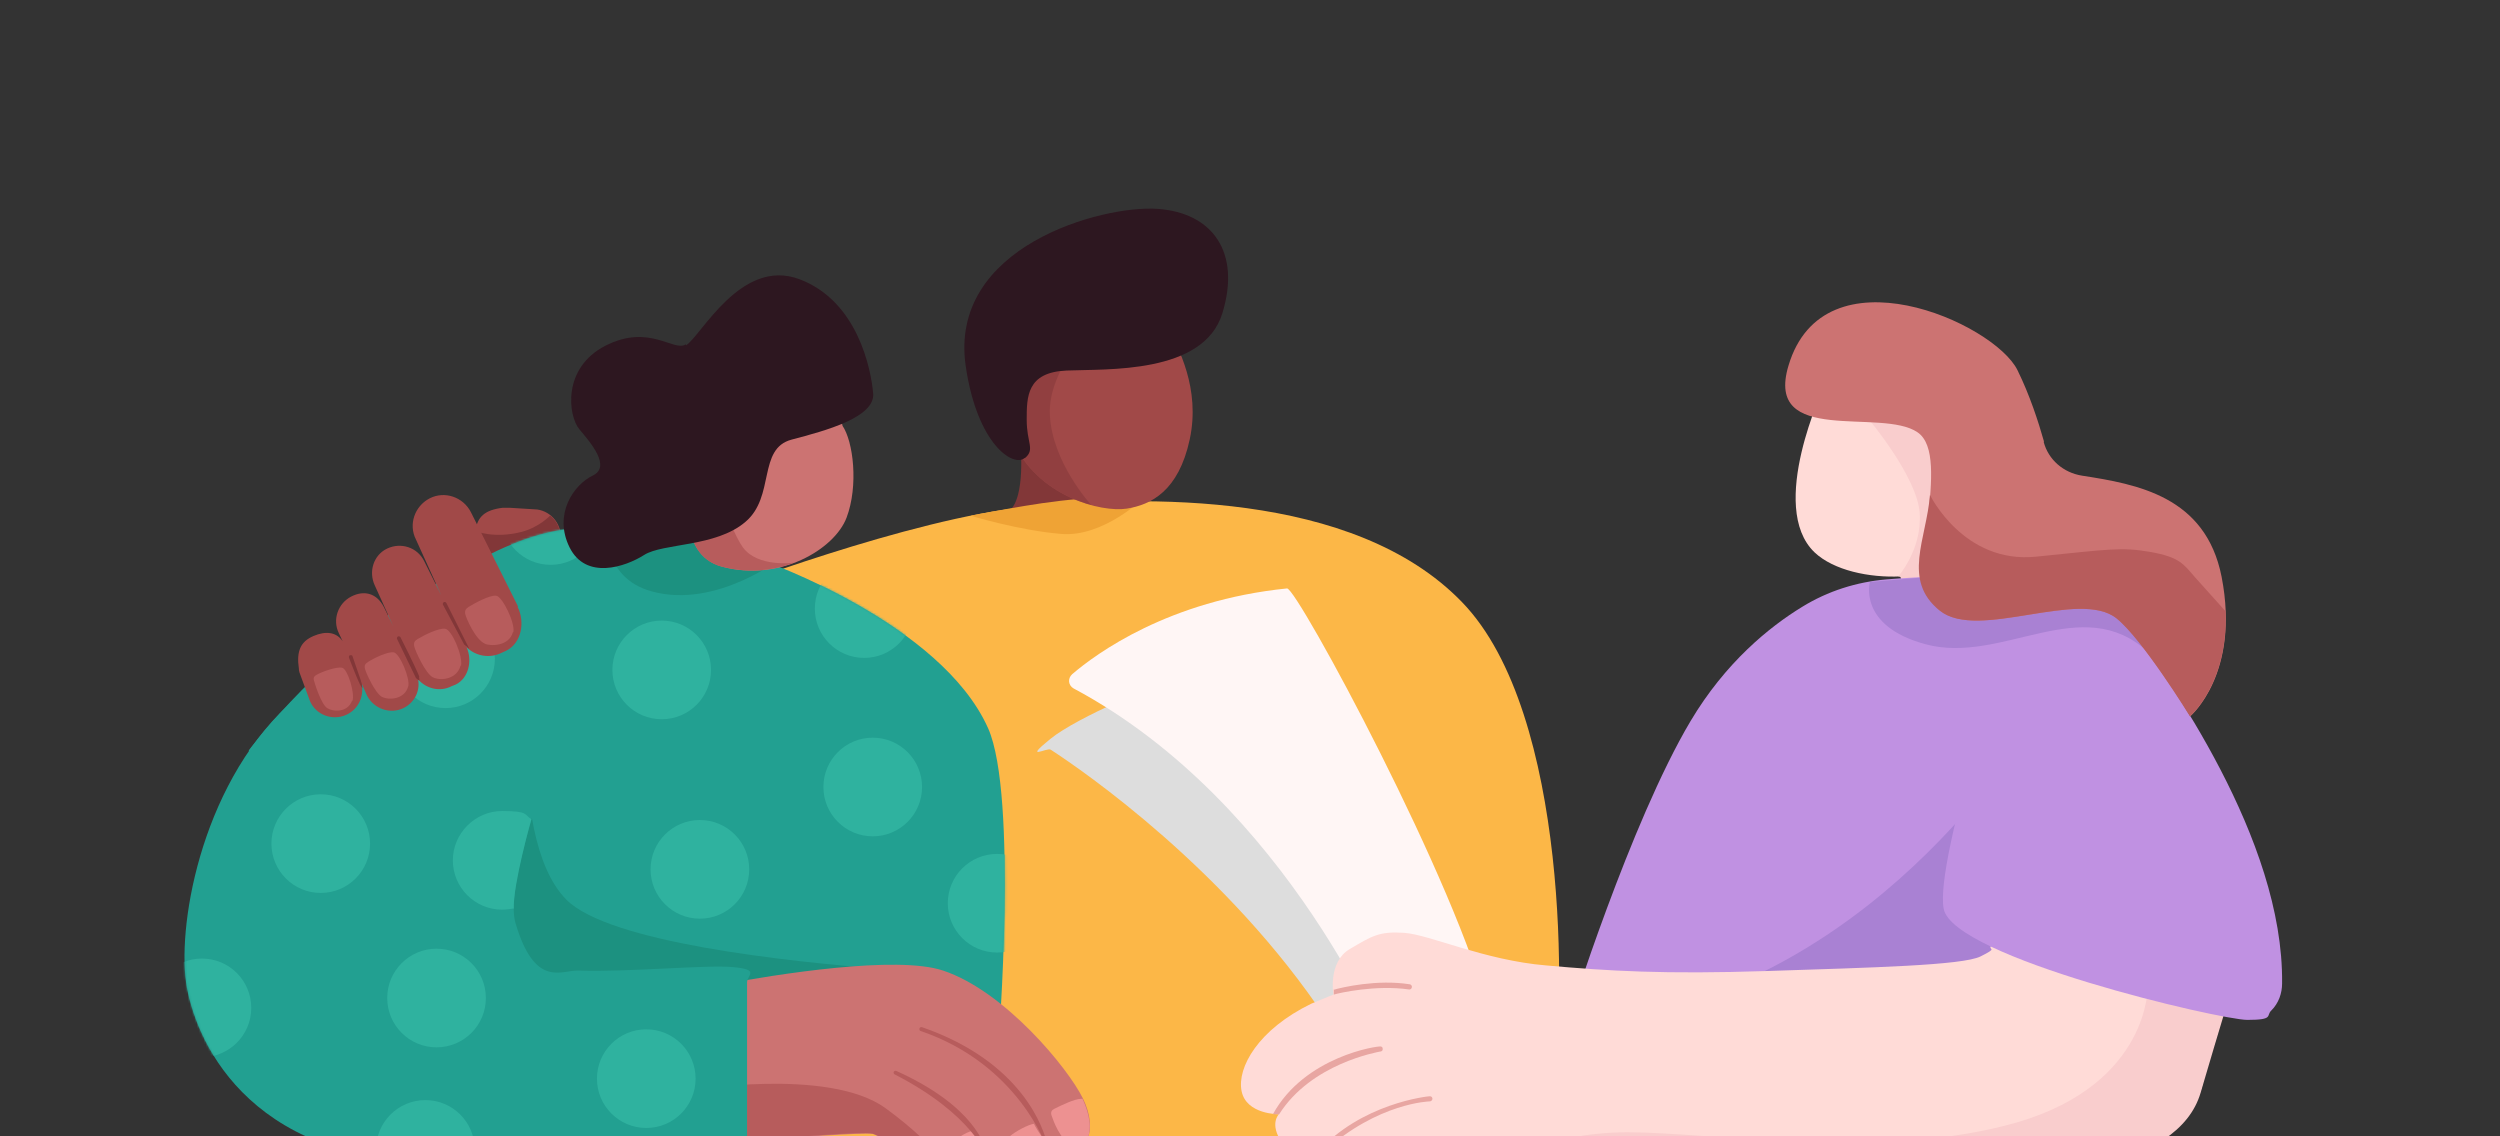 <svg width="1100" height="500" viewBox="0 0 1100 500" fill="none" xmlns="http://www.w3.org/2000/svg">
<rect x="0" y="0" width="1100" height="500" fill="#333333" stroke="none"/>
<g clip-path="url(#clip0_294_6366)">
<path d="M449.109 196.441C450.618 219.653 444.957 223.804 444.957 223.804L480.247 220.974L475.717 196.629C475.717 196.629 448.731 190.024 449.109 196.629V196.441Z" fill="#823738"/>
<path d="M246.617 237.769C247.561 231.164 242.843 225.125 236.427 224.182L224.349 223.427C223.217 223.427 222.273 223.427 221.141 223.427C213.403 224.37 210.007 227.39 209.252 233.429C208.308 240.034 210.95 244.751 217.366 245.695L233.03 247.771C239.635 248.714 245.674 243.997 246.617 237.58V237.769Z" fill="#A14948"/>
<path d="M209.065 233.617C208.121 240.222 210.763 244.94 217.179 245.883L232.843 247.959C239.448 248.903 245.487 244.185 246.43 237.769C246.996 233.428 245.298 229.465 242.09 226.823C242.09 226.823 237.372 231.919 229.635 233.994C217.368 237.203 209.065 233.617 209.065 233.617Z" fill="#823738"/>
<path d="M315.499 260.603C315.499 260.603 400.798 227.955 451.751 223.049C502.704 218.142 595.551 215.5 643.296 264.944C691.041 314.198 688.399 444.788 683.492 473.096C678.586 501.403 633.294 534.994 633.294 534.994L452.694 531.597L352.298 517.444L308.894 326.842L315.499 260.792V260.603Z" fill="#FCB747"/>
<path d="M427.406 226.824C430.614 226.257 433.256 225.691 436.465 225.125C454.392 221.917 477.038 217.577 503.27 219.086C503.27 219.086 485.53 236.448 467.036 234.938C448.542 233.429 427.406 227.012 427.406 227.012V226.824Z" fill="#EFA335"/>
<path d="M514.027 144.355C518.179 152.659 528.369 170.775 523.463 193.421C518.556 216.067 506.478 222.106 495.722 223.804C484.776 225.502 456.469 218.709 445.524 193.798C434.578 168.888 433.068 158.697 445.524 146.054C457.979 133.598 514.027 144.355 514.027 144.355Z" fill="#A14948"/>
<path opacity="0.5" d="M479.87 222.106C467.415 218.709 452.695 210.217 445.524 193.61C438.353 177.003 434.39 164.359 438.731 155.112L482.89 141.525C482.89 141.525 460.999 161.528 461.942 182.476C462.886 203.423 480.059 222.106 480.059 222.106H479.87Z" fill="#823738"/>
<path d="M450.996 201.536C455.525 197.762 451.751 194.931 451.751 184.74C451.751 174.55 451.751 163.793 469.301 163.038C486.851 162.283 529.501 164.737 537.804 137.939C546.108 111.142 533.653 93.591 509.308 91.893C485.153 90.194 417.027 108.311 424.953 161.34C430.048 195.686 445.9 205.688 450.807 201.536H450.996Z" fill="#2D1720"/>
<path d="M336.07 246.828C336.07 246.828 414.009 274.003 434.767 320.426C447.977 350.055 439.296 459.698 439.296 459.698L239.448 463.095L166.226 400.819L109.423 330.24C109.423 330.24 216.424 185.684 336.07 247.016V246.828Z" fill="#22A091"/>
<path d="M345.128 244.751C312.291 227.956 295.684 223.426 266.622 230.409C266.622 230.409 264.358 254.187 286.815 260.226C315.499 268.152 344.939 244.751 344.939 244.751H345.128Z" fill="#1C9180"/>
<path d="M390.608 434.787L245.487 465.359C244.166 465.548 242.845 465.359 241.712 464.415L170.567 403.838C170.378 403.838 170.189 403.46 170.001 403.272L115.651 335.712C114.33 334.202 114.33 331.938 115.651 330.239C125.841 317.407 171.133 263.434 231.899 242.864C235.107 241.732 238.127 244.374 237.561 247.771C233.409 274.191 220.954 367.416 249.261 395.912C267.944 414.595 345.317 423.087 390.042 426.484C395.137 426.861 395.515 434.032 390.608 435.165V434.787Z" fill="#1C9180"/>
<path d="M370.604 187.194C375.511 194.176 377.775 213.803 372.491 227.767C367.207 241.732 342.863 256.263 317.575 249.281C298.138 243.997 301.346 216.445 306.252 195.686C311.159 174.927 313.235 179.834 313.235 179.834C313.235 179.834 366.452 180.777 370.793 187.005L370.604 187.194Z" fill="#CC7372"/>
<path d="M307.007 191.723C306.629 192.855 306.441 194.365 306.063 195.686C301.157 216.444 298.137 243.997 317.386 249.281C328.898 252.3 340.032 251.168 349.279 247.582C349.279 247.582 333.427 249.847 326.822 240.788C320.406 231.919 306.818 191.534 306.818 191.534L307.007 191.723Z" fill="#B75C5C"/>
<path d="M802.572 170.209C802.572 170.209 777.473 223.049 798.42 243.053C815.216 258.905 861.074 256.263 862.772 240.411C864.471 224.559 859.375 178.512 859.375 178.512L802.572 170.209Z" fill="#FFDBD7"/>
<path d="M821.82 184.174C834.275 186.061 847.486 188.326 854.468 190.59C869.565 195.686 868.81 238.335 849.75 251.168C830.69 264 839.182 253.244 835.219 253.621C835.219 253.621 845.787 241.732 844.655 225.691C843.523 209.651 822.009 184.174 822.009 184.174H821.82Z" fill="#F9CDCD"/>
<path d="M321.162 502.913C348.714 500.46 380.795 498.195 384.003 498.95C387.212 499.705 403.252 510.839 407.781 514.613C412.311 518.387 419.104 520.652 426.275 518.765C433.447 516.878 434.39 508.574 434.39 508.574C434.39 508.574 442.694 517.633 451.375 516.312C460.055 514.991 460.81 504.989 460.81 504.989C479.87 511.028 483.079 496.685 476.474 483.287C469.869 469.888 442.128 436.108 414.953 427.05C394.571 420.256 342.298 428.559 317.01 433.277L321.162 502.724V502.913Z" fill="#CC7372"/>
<path d="M420.802 519.331C415.518 519.331 410.989 517.255 407.592 514.425C404.195 511.594 388.343 499.705 383.814 498.761C379.285 497.818 348.525 500.271 320.972 502.724L302.667 479.89C302.667 479.89 364.565 469.322 389.664 487.627C414.763 505.932 420.802 519.331 420.802 519.331Z" fill="#B75C5C"/>
<path d="M328.709 501.592C328.709 504.234 326.633 506.499 323.991 506.876C290.589 509.707 249.827 510.084 201.893 511.594C111.121 514.613 86.966 459.697 82.248 434.598C77.53 409.499 87.721 346.846 126.596 310.424C126.596 310.424 218.5 218.709 267.566 234.372C283.418 239.468 218.311 377.229 226.803 406.102C235.296 434.976 246.996 426.861 254.356 427.05C277.002 427.805 310.781 424.408 322.67 425.54C334.559 426.672 328.709 428.937 328.709 432.334V501.592Z" fill="#22A091"/>
<path d="M455.149 494.42C452.318 494.798 446.846 497.817 444.392 499.893C441.939 501.969 442.883 501.78 443.071 502.913C443.26 504.045 446.846 512.348 452.13 514.235C457.414 516.123 457.036 513.481 458.923 511.593C458.923 511.593 462.509 506.121 458.735 500.648C454.96 495.175 454.96 494.42 454.96 494.42H455.149Z" fill="#ED9191"/>
<path d="M434.2 508.574C434.2 509.141 434.012 510.084 433.823 510.462C432.502 515.368 428.35 517.633 425.142 516.5C420.047 514.802 417.405 507.442 417.027 505.932C416.65 504.423 417.216 503.856 418.16 503.102C420.047 501.592 425.142 498.006 427.784 497.629L433.446 506.499L434.2 508.574Z" fill="#ED9191"/>
<path d="M476.284 483.475C476.284 483.475 480.436 491.779 479.304 497.817C479.304 497.817 479.115 501.214 477.039 503.101C474.963 504.989 473.454 504.8 471.944 504.045C466.471 501.969 463.263 492.533 462.697 490.835C462.131 489.137 462.886 488.382 464.018 487.816C467.037 486.306 472.887 483.475 475.718 483.475C478.549 483.475 476.096 483.475 476.284 483.475Z" fill="#ED9191"/>
<path d="M460.621 505.177C460.621 504.8 448.166 468.378 405.139 453.658C404.761 453.658 404.384 453.092 404.573 452.526C404.573 452.149 405.139 451.771 405.705 451.96C450.242 467.434 459.3 497.063 460.81 503.479C462.319 509.895 460.81 505.177 460.81 505.177H460.621Z" fill="#B75C5C"/>
<path d="M434.201 508.763C434.201 508.763 428.162 490.457 393.627 472.718C393.25 472.53 393.061 471.963 393.25 471.586C393.439 471.209 394.005 471.02 394.382 471.209C429.106 486.872 433.446 504.422 434.39 507.63C435.333 510.839 434.201 508.763 434.201 508.763Z" fill="#B75C5C"/>
<path d="M511.196 300.422C511.196 300.422 474.397 315.142 462.131 325.143C449.864 335.145 460.81 328.729 462.319 329.861C476.85 339.297 540.07 382.89 583.663 448.563L611.404 401.95L565.924 317.406L511.196 300.422Z" fill="#DDDDDD"/>
<path d="M611.215 464.038C611.215 464.038 567.434 353.64 472.321 302.876C470.057 301.555 469.679 298.535 471.755 296.648C482.323 287.59 514.216 264.189 566.301 258.905C570.642 258.528 641.787 390.062 655.186 446.299" fill="#FFF6F5"/>
<path d="M881.454 407.989C885.605 401.007 886.738 390.25 886.738 390.25L881.454 407.989Z" fill="#C091E2"/>
<path d="M1002.99 436.485C1006.2 371.379 952.411 300.234 936.748 274.002C922.783 250.413 859.375 252.489 829.936 254.942C816.914 256.074 804.27 260.037 792.948 267.02C778.417 275.889 759.168 291.553 743.882 317.218C717.273 361.943 690.098 448.752 690.098 448.752L1002.99 436.485Z" fill="#C091E2"/>
<path d="M736.71 442.901C672.736 461.207 1002.8 436.485 1002.8 436.485C1006.01 371.379 952.222 300.233 936.559 274.002C920.895 247.771 929.388 309.103 900.137 308.914C900.137 308.914 843.9 412.141 736.521 442.901H736.71Z" fill="#A981D3"/>
<path d="M979.208 437.807C978.642 449.13 971.47 466.303 969.206 476.682C953.92 544.619 729.161 510.462 685.19 511.971C641.22 513.481 610.271 519.143 599.325 523.294C584.794 528.956 575.925 514.802 582.718 506.31C582.718 506.31 569.697 511.028 564.036 502.724C558.374 494.421 562.715 490.269 562.715 490.269C562.715 490.269 548.372 490.458 546.297 480.079C544.221 469.699 553.656 452.904 577.057 441.581L586.681 437.618C586.681 437.618 584.228 423.276 593.853 417.614C603.477 411.953 606.685 409.688 617.819 410.443C628.954 411.198 653.109 422.521 680.284 424.785C707.459 427.239 732.369 428.748 777.849 427.239C823.518 425.729 863.526 424.785 871.452 420.822C879.378 416.859 874.849 418.18 875.981 416.293L979.019 437.807H979.208Z" fill="#FFDBD7"/>
<path d="M656.506 513.858C665.187 513.103 674.812 512.537 685.191 512.16C729.161 510.65 948.637 547.638 968.263 480.833C987.889 414.028 978.642 449.129 979.208 437.995L945.051 433.655C945.051 433.655 946.183 476.681 887.493 493.854C828.803 510.839 753.506 498.195 716.14 498.195C678.775 498.195 656.506 513.858 656.506 513.858Z" fill="#F9CDCD"/>
<path d="M562.716 490.458C576.87 467.812 606.498 462.906 607.064 462.717C607.819 462.717 608.385 462.339 608.385 461.773C608.385 461.207 608.385 460.641 607.63 460.452C606.309 460.075 574.039 464.793 560.074 490.269H562.716V490.458Z" fill="#E8A6A2"/>
<path d="M579.322 507.442C598.759 485.363 628.387 482.343 629.142 482.343C629.897 482.343 630.274 482.909 630.274 483.476C630.274 484.042 629.708 484.608 629.142 484.608C628.953 484.608 606.496 485.174 582.718 506.499C582.718 506.499 581.775 506.876 581.209 507.065C580.643 507.254 579.133 507.442 579.133 507.442H579.322Z" fill="#E8A6A2"/>
<path d="M586.682 435.541C590.456 434.409 605.931 430.823 620.273 433.088C620.839 433.088 621.405 433.843 621.216 434.409C621.216 434.975 620.462 435.541 619.895 435.353C605.364 433.277 589.324 436.862 586.87 437.617V435.353L586.682 435.541Z" fill="#E8A6A2"/>
<path d="M999.4 444.6C1002.61 441.392 1004.12 437.052 1004.12 432.711C1004.87 368.737 953.543 298.724 936.747 274.002C922.971 253.81 915.422 277.399 885.983 274.191C885.983 274.191 851.071 378.361 855.222 399.875C859.374 421.388 976.943 448.752 988.832 448.752C1000.72 448.752 996.947 446.865 999.4 444.6Z" fill="#C091E2"/>
<mask id="mask0_294_6366" style="mask-type:luminance" maskUnits="userSpaceOnUse" x="81" y="231" width="362" height="281">
<path d="M434.768 320.426C414.009 274.002 336.07 246.827 336.07 246.827C309.272 233.051 283.23 229.654 258.697 232.673C242.845 231.541 224.162 238.712 205.668 249.091C167.736 267.774 137.731 297.402 121.879 315.142C119.237 317.972 116.595 320.992 114.33 324.011C111.122 327.785 109.612 330.05 109.612 330.05H109.801C84.891 366.472 78.663 413.651 82.437 434.598C86.967 459.697 111.311 514.424 202.082 511.593C250.016 510.084 290.778 509.706 324.181 506.875C326.823 506.687 328.899 504.422 328.899 501.591V461.395L439.485 459.508C439.485 459.508 447.978 349.865 434.956 320.237L434.768 320.426Z" fill="white"/>
</mask>
<g mask="url(#mask0_294_6366)">
<path d="M291.157 316.463C303.143 316.463 312.859 306.746 312.859 294.761C312.859 282.775 303.143 273.058 291.157 273.058C279.171 273.058 269.455 282.775 269.455 294.761C269.455 306.746 279.171 316.463 291.157 316.463Z" fill="#2FB29F"/>
<path d="M307.951 404.215C319.936 404.215 329.653 394.499 329.653 382.513C329.653 370.527 319.936 360.811 307.951 360.811C295.965 360.811 286.249 370.527 286.249 382.513C286.249 394.499 295.965 404.215 307.951 404.215Z" fill="#2FB29F"/>
<path d="M380.23 289.477C392.216 289.477 401.932 279.76 401.932 267.775C401.932 255.789 392.216 246.073 380.23 246.073C368.244 246.073 358.528 255.789 358.528 267.775C358.528 279.76 368.244 289.477 380.23 289.477Z" fill="#2FB29F"/>
<path d="M438.731 419.123C450.717 419.123 460.433 409.407 460.433 397.421C460.433 385.435 450.717 375.719 438.731 375.719C426.745 375.719 417.029 385.435 417.029 397.421C417.029 409.407 426.745 419.123 438.731 419.123Z" fill="#2FB29F"/>
<path d="M384.004 367.982C395.99 367.982 405.706 358.266 405.706 346.28C405.706 334.294 395.99 324.578 384.004 324.578C372.018 324.578 362.302 334.294 362.302 346.28C362.302 358.266 372.018 367.982 384.004 367.982Z" fill="#2FB29F"/>
<path d="M196.044 311.556C208.03 311.556 217.746 301.84 217.746 289.854C217.746 277.868 208.03 268.152 196.044 268.152C184.058 268.152 174.342 277.868 174.342 289.854C174.342 301.84 184.058 311.556 196.044 311.556Z" fill="#2FB29F"/>
<path d="M242.278 248.526C254.264 248.526 263.98 238.809 263.98 226.824C263.98 214.838 254.264 205.121 242.278 205.121C230.292 205.121 220.576 214.838 220.576 226.824C220.576 238.809 230.292 248.526 242.278 248.526Z" fill="#2FB29F"/>
<path d="M88.855 465.17C100.841 465.17 110.557 455.454 110.557 443.468C110.557 431.482 100.841 421.766 88.855 421.766C76.869 421.766 67.153 431.482 67.153 443.468C67.153 455.454 76.869 465.17 88.855 465.17Z" fill="#2FB29F"/>
<path d="M141.129 392.892C153.115 392.892 162.831 383.176 162.831 371.19C162.831 359.204 153.115 349.488 141.129 349.488C129.143 349.488 119.427 359.204 119.427 371.19C119.427 383.176 129.143 392.892 141.129 392.892Z" fill="#2FB29F"/>
<path d="M226.238 399.685C226.238 399.685 222.841 400.252 220.954 400.252C208.876 400.252 199.251 390.438 199.251 378.549C199.251 366.66 209.065 356.847 220.954 356.847C232.843 356.847 230.578 358.546 233.786 360.433C233.786 360.433 225.671 389.306 226.049 399.874L226.238 399.685Z" fill="#2FB29F"/>
<path d="M187.174 527.446C199.16 527.446 208.876 517.729 208.876 505.744C208.876 493.758 199.16 484.042 187.174 484.042C175.188 484.042 165.472 493.758 165.472 505.744C165.472 517.729 175.188 527.446 187.174 527.446Z" fill="#2FB29F"/>
<path d="M284.362 496.308C296.348 496.308 306.064 486.592 306.064 474.606C306.064 462.62 296.348 452.904 284.362 452.904C272.376 452.904 262.66 462.62 262.66 474.606C262.66 486.592 272.376 496.308 284.362 496.308Z" fill="#2FB29F"/>
<path d="M192.081 460.829C204.066 460.829 213.783 451.113 213.783 439.127C213.783 427.141 204.066 417.425 192.081 417.425C180.095 417.425 170.378 427.141 170.378 439.127C170.378 451.113 180.095 460.829 192.081 460.829Z" fill="#2FB29F"/>
</g>
<path d="M227.935 266.831L207.177 225.314C203.78 218.709 195.665 215.878 189.06 219.275C182.455 222.672 179.624 230.787 183.021 237.392L194.155 261.924L186.607 246.827C183.587 240.788 176.416 238.524 170.377 241.355C164.338 244.185 162.074 251.545 164.905 257.584L173.019 275.512L168.868 267.02C165.848 261.17 160.375 259.471 154.525 262.491C148.675 265.51 146.222 272.681 149.053 278.531L150.751 282.117C147.92 277.965 143.202 277.588 137.918 279.852C132.257 282.306 130.37 286.457 131.502 294.195C131.502 295.327 131.88 296.27 132.257 297.214L136.409 308.537C139.051 314.576 146.222 317.218 152.261 314.576C157.733 312.123 160.375 306.272 159.054 300.611L161.508 306.084C164.527 311.934 171.698 314.387 177.548 311.556C182.455 309.103 184.908 304.008 183.965 298.913C187.55 303.064 193.589 304.574 198.684 301.932L200.572 301.177C206.233 298.346 207.932 290.609 205.29 284.759C209.253 288.722 215.48 289.854 220.764 287.212L222.84 286.269C229.445 282.872 231.143 273.813 227.747 267.02L227.935 266.831Z" fill="#A14948"/>
<path d="M158.866 299.667L155.092 288.721C155.092 288.344 154.526 288.155 153.96 288.344C153.582 288.344 153.394 288.91 153.582 289.476C153.582 289.476 156.979 298.346 158.3 300.988C159.621 303.63 159.432 302.309 159.432 302.309C159.432 302.309 159.244 300.611 158.866 299.856V299.667Z" fill="#823738"/>
<path d="M184.531 297.78C182.644 293.062 176.228 280.418 176.228 280.418C176.039 280.041 175.473 279.852 175.096 280.041C174.718 280.229 174.529 280.795 174.718 281.173L183.022 298.346C183.399 298.723 183.965 299.101 183.965 299.101L184.531 299.478C184.531 299.478 184.531 298.157 184.343 297.78H184.531Z" fill="#823738"/>
<path d="M206.422 285.325L196.42 265.321C196.231 264.943 195.665 264.755 195.288 264.943C194.91 265.132 194.722 265.698 194.91 266.076L204.157 283.437C204.157 283.626 205.29 284.381 205.29 284.381L206.233 285.325H206.422Z" fill="#823738"/>
<path d="M225.671 278.154C223.973 284.381 215.858 284.381 213.405 283.249C209.064 281.362 205.101 271.926 204.724 270.228C204.346 268.529 205.101 267.774 206.233 267.02C208.687 265.51 215.48 261.736 218.311 262.113C221.142 262.49 226.803 274.379 225.86 278.154H225.671Z" fill="#B75C5C"/>
<path d="M202.646 292.873C200.948 299.101 193.588 299.667 190.38 297.969C187.172 296.27 182.643 286.268 182.265 284.381C181.888 282.494 182.643 281.928 183.775 281.173C186.228 279.663 192.833 276.266 195.853 276.644C198.872 277.021 203.779 288.91 202.835 292.873H202.646Z" fill="#B75C5C"/>
<path d="M179.624 301.932C178.114 307.782 171.132 308.159 168.112 306.649C165.093 305.14 160.941 295.893 160.564 294.194C160.186 292.496 160.941 291.93 162.073 291.175C164.338 289.665 170.565 286.646 173.207 287.023C175.849 287.401 180.567 298.535 179.624 302.12V301.932Z" fill="#B75C5C"/>
<path d="M154.902 308.348C152.826 313.632 146.598 313.255 143.956 311.556C141.314 309.858 138.483 300.8 138.106 299.29C137.729 297.78 138.672 297.214 139.804 296.648C141.88 295.516 148.108 293.251 150.561 293.817C153.014 294.383 156.223 305.14 155.09 308.348H154.902Z" fill="#B75C5C"/>
<path d="M301.913 151.904C308.518 147.752 326.068 113.217 351.734 122.842C377.399 132.466 383.249 162.472 384.192 173.04C385.136 183.608 363.434 189.458 348.337 193.421C333.24 197.384 341.166 218.52 327.956 229.654C314.934 240.788 291.722 238.901 283.419 244.185C275.115 249.469 257.754 255.319 250.583 240.788C243.411 226.257 252.47 213.236 260.773 209.273C269.077 205.31 259.83 194.742 254.923 188.892C250.016 183.042 247.186 161.906 266.435 152.092C285.683 142.279 296.44 154.923 301.724 151.526L301.913 151.904Z" fill="#2D1720"/>
<path d="M931.841 248.714C913.347 247.582 835.408 255.13 822.764 256.074C822.764 256.074 817.291 275.323 847.108 283.438C880.888 292.685 916.178 259.848 945.24 287.023L931.841 248.525V248.714Z" fill="#A981D3"/>
<path d="M899.194 194.365C901.27 202.291 907.875 207.952 915.989 209.273C940.333 213.047 970.528 218.331 977.51 253.81C985.814 296.459 963.734 315.142 963.734 315.142C963.734 315.142 942.976 281.362 931.464 272.115C915.046 258.905 870.509 282.117 853.714 268.718C836.918 255.319 859.564 200.97 843.712 190.213C827.86 179.267 776.341 196.44 786.909 160.962C802.383 108.688 877.303 141.902 887.682 162.849C893.155 173.983 896.929 185.684 899.382 194.365H899.194Z" fill="#CC7372"/>
<path d="M979.208 268.718C980.529 300.8 963.545 315.142 963.545 315.142C963.545 315.142 942.786 281.362 931.275 272.115C914.857 258.905 870.32 282.117 853.524 268.718C836.729 255.32 847.674 237.203 849.184 217.765C849.184 217.765 863.904 248.148 895.796 244.94C927.689 241.732 933.351 240.6 946.183 242.864C959.016 245.129 960.714 248.148 965.81 253.999L979.02 268.718H979.208Z" fill="#B75C5C"/>
</g>
<defs>
<clipPath id="clip0_294_6366">
<rect width="1100" height="500" fill="white"/>
</clipPath>
</defs>
</svg>
